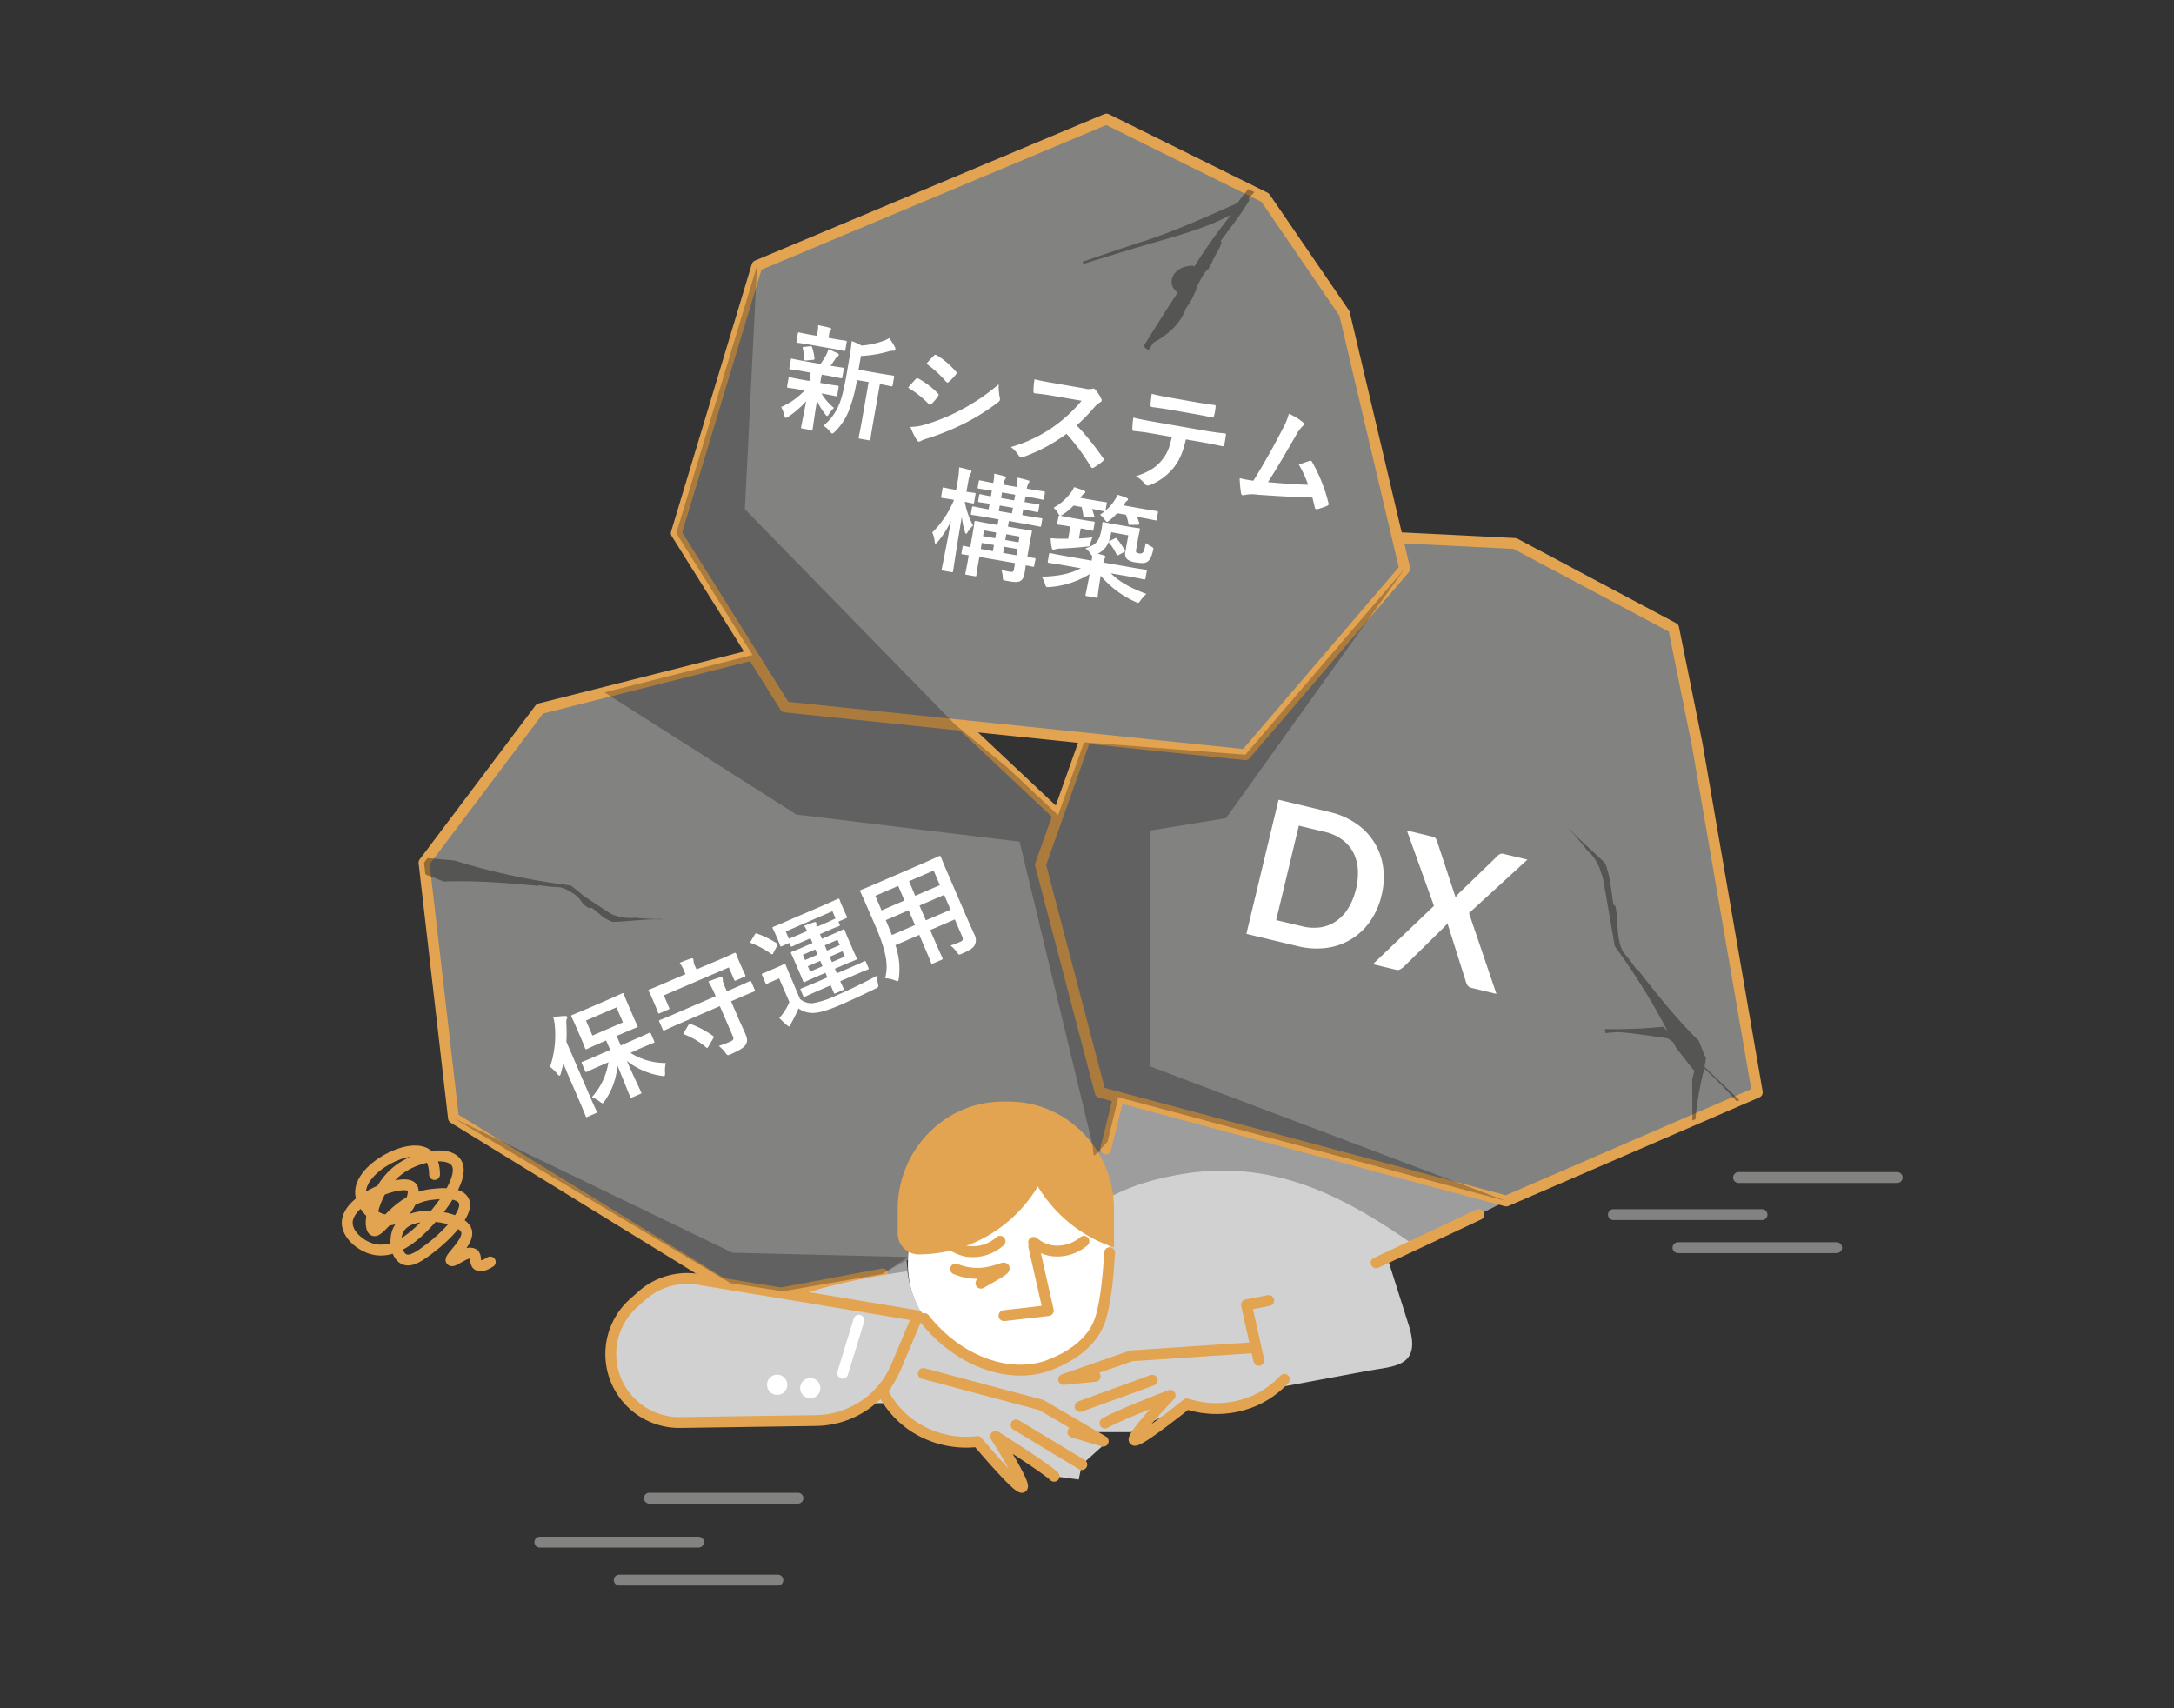 <?xml version="1.0" encoding="UTF-8"?> <svg xmlns="http://www.w3.org/2000/svg" xmlns:xlink="http://www.w3.org/1999/xlink" viewBox="0 0 700 550"><rect x="0" y="0" width="700" height="550" fill="#333333" stroke="none"/><defs><style>.cls-1,.cls-10,.cls-11,.cls-6,.cls-7{fill:none;}.cls-2,.cls-9{fill:#d1d1d1;}.cls-3{opacity:0.25;}.cls-4{fill:#828281;}.cls-12,.cls-4,.cls-7,.cls-9{stroke:#e3a452;}.cls-10,.cls-11,.cls-12,.cls-4,.cls-6,.cls-7,.cls-9{stroke-linecap:round;stroke-linejoin:round;}.cls-11,.cls-12,.cls-4,.cls-6,.cls-7,.cls-9{stroke-width:3.5px;}.cls-5{fill:#fff;}.cls-6{stroke:#828281;}.cls-8{fill:#e3a452;}.cls-10{stroke:#d5a153;stroke-width:2.63px;}.cls-11{stroke:#fff;}.cls-12{fill:#eecea7;}.cls-13{opacity:0.35;}.cls-14{clip-path:url(#clip-path);}.cls-15{fill:#ffedde;opacity:0.89;}.cls-16{clip-path:url(#clip-path-2);}</style><clipPath id="clip-path"><rect class="cls-1" x="-1069.08" y="1580.68" width="1900" height="1959.51"></rect></clipPath><clipPath id="clip-path-2"><rect class="cls-1" x="1614.26" y="1580.68" width="1900" height="1959.51"></rect></clipPath></defs><g id="絵柄"><path class="cls-2" d="M444.27,321.68c-50.88,0-194,98.77-194,98.77l10.66,10.16,31.3-21.3-.9-8.64,10.9-13.11,26.15-15.11,27.49,3.86L356,417l31.82,19.53,84.27-43.48,47.45-23.52S495.15,321.68,444.27,321.68Z"></path><path class="cls-3" d="M503.11,347.75l-112.76-9.67c-61.43,28.08-140.12,82.37-140.12,82.37l10.66,10.16,31.3-21.3-.9-8.64,10.9-13.11,26.15-15.11,22.05,16.41c6.09-2.26,11.58-7.75,30.41-10.88,30.78-5.13,54.07,8.74,74.53,22.86l16.72-7.75,47.45-23.52A99.41,99.41,0,0,0,503.11,347.75Z"></path><polyline class="cls-4" points="284.17 410.15 240.84 418.29 146.02 359.96 136.53 277.75 173.83 228.19 276.59 202.19 374.64 294.36 360.52 351.7 356.04 369.9"></polyline><polygon class="cls-4" points="354.25 351.7 335.02 278.41 373.81 169.31 487.79 174.99 538.88 202.19 546.43 239.48 565.82 351.7 484.99 386.68 354.25 351.7"></polygon><polygon class="cls-4" points="252.8 227.62 217.75 171.67 243.75 85.52 356.27 38.34 407.36 63.62 432.9 100.91 452.29 183.1 401 242.99 252.8 227.62"></polygon><path class="cls-2" d="M443.09,393.48l10.64,33.61c4,13.23-5,12.72-13.54,14.31l-38.84,7.22"></path><polygon class="cls-2" points="408.24 448.62 444.2 401.33 387.78 408.26 380.01 444.39 386.72 451.8 396.06 452.85 408.24 448.62"></polygon><polyline class="cls-2" points="323.91 464.6 339.41 475.3 347.33 476.37 348.33 471.55 348.33 471.55 356.42 464.27 336.89 455.73 309.52 455 317.27 463.14"></polyline><path class="cls-5" d="M357.28,404.71c0,20.12-10.37,36.14-28.28,36.14s-38.11-14.1-36.59-36.14c1.38-20.07,14.52-36.43,32.44-36.43S357.28,384.59,357.28,404.71Z"></path><path class="cls-2" d="M386.72,451.8c-.29-35.82-11.14-32-26.88-42.26l-1.71-1.14c-.55,4.68-.61,10.27-2.75,14.62a44.72,44.72,0,0,1-3.86,6.45c-6.22,8.63-14.17,11.68-24.43,11.68-17.31,0-32.83-14.6-34.9-31.84-16.91,2.31-32.74,6.51-34.58,8-10.78,8.78-15.46,21.79-17.77,34.47Z"></path><line class="cls-6" x1="209.07" y1="482.37" x2="256.92" y2="482.37"></line><line class="cls-6" x1="173.83" y1="496.51" x2="224.92" y2="496.51"></line><line class="cls-6" x1="199.38" y1="508.74" x2="250.46" y2="508.74"></line><line class="cls-6" x1="519.5" y1="391.06" x2="567.35" y2="391.06"></line><line class="cls-6" x1="559.78" y1="379.12" x2="610.87" y2="379.12"></line><line class="cls-6" x1="540.28" y1="401.71" x2="591.37" y2="401.71"></line><polyline class="cls-7" points="332.87 401.33 337.53 421.95 323.27 423.6"></polyline><path class="cls-8" d="M324.8,354.67h-1.86c-18.73,0-33.9,15.54-33.9,34.71v7.67a6.78,6.78,0,0,0,6.69,6.83h.07A44.88,44.88,0,0,0,334.16,382a45.5,45.5,0,0,0,24.54,19.64V389.38C358.7,370.21,343.53,354.67,324.8,354.67Z"></path><path class="cls-7" d="M322,399.64a13.22,13.22,0,0,1-10.53,3.25,12.12,12.12,0,0,1-5.65-2.55"></path><polyline class="cls-2" points="262.53 418.14 292.1 422.24 294.13 425.08 288.61 439.89 319.36 447.49 332.85 440.77 343.7 437.6 366.55 434.09 387.78 436.57 386.72 454.86 381.31 452.59 364.13 461.1 300.79 461.1"></polyline><path class="cls-7" d="M349,399.65a13.25,13.25,0,0,1-10.59,3,12.18,12.18,0,0,1-5.6-2.66"></path><polyline class="cls-7" points="297.29 442.23 335.26 452.36 355.22 464.02 345.45 461.1"></polyline><path class="cls-9" d="M339.41,475.3c-3.25-3-18.83-12.82-18.83-12.82s9.5,14.89,8.6,16.32-14.45-14.67-14.45-14.67a31,31,0,0,1-21.1-5.19,30.09,30.09,0,0,1-9.46-10.89l2.73-4.76"></path><line class="cls-7" x1="327.16" y1="458.78" x2="348.33" y2="471.55"></line><polyline class="cls-7" points="403.51 433.91 364.3 436.53 342.47 444.14 352.61 443.15"></polyline><path class="cls-7" d="M413.57,444.1a30,30,0,0,1-9.69,6.91,31,31,0,0,1-21.71,1s-16.38,13.18-17,11.61,11.58-14.36,11.58-14.36-17.18,6.61-20.95,8.95"></path><line class="cls-7" x1="371.01" y1="444.39" x2="347.77" y2="452.84"></line><path class="cls-7" d="M357.28,403.33c-.36,6.52-1.1,14.46-2.57,19.93-.61,2.29-2.62,10.75-16.73,16.19-12.53,4.83-29.24-.82-40.36-14.93"></path><line class="cls-10" x1="244.84" y1="451.8" x2="270.38" y2="451.8"></line><path class="cls-9" d="M288.61,439.89l6.84-16.26-32.92-5.49-37.63-6.22a22,22,0,0,0-18.24,5.27l-2.59,2.31a22,22,0,0,0-1.62,31.33h0A22,22,0,0,0,219,458l43.93-.64h0A28.52,28.52,0,0,0,288.61,439.89Z"></path><line class="cls-11" x1="276.55" y1="425.06" x2="271.33" y2="442.11"></line><path class="cls-7" d="M139.92,378.15c0-2-.4-5.07-2.49-6.56-5.57-4-21.67,4.53-21.32,12.51.19,4.22,5,9.55,9.9,8.61s8.3-8.48,6.63-10.47c-2.62-3.12-20.84,3.56-20.84,11.45,0,3.76,4.15,7.34,8.06,8.42,8.23,2.28,16-6.38,19.2-9.94,3.47-3.87,10.88-13.72,7.76-18-2.59-3.52-11.63-2.12-17.45,1.76-9.18,6.13-11.18,19-9.1,20.24s7.75-10.61,19-11.63c.81-.07,8.31-1.2,10,1.94,2.11,3.9-6,11.83-10.78,15.44-3,2.25-6.11,4.6-8.41,3.49-2.66-1.29-3.5-6.9-1.46-10.06,4.08-6.32,20.15-3.8,21.59.94,1.07,3.5-5.7,8.73-4.93,9.54s4.89-3.42,7.16-2.13c1.14.65.23,2.84,1.37,3.61,1,.66,2.66-.11,4.06-1"></path><circle class="cls-5" cx="260.89" cy="446.93" r="3.26"></circle><circle class="cls-5" cx="250.23" cy="445.86" r="3.27"></circle><path class="cls-7" d="M307.71,408.59a18.54,18.54,0,0,0,6.35,1.38c5.21.17,9.06-2.05,9.25-1.66s-1.2,1.3-7.46,4.83"></path><line class="cls-12" x1="443.09" y1="406.59" x2="476.14" y2="391.06"></line><polyline class="cls-3" points="146.02 359.96 235.84 403.33 292.41 404.71 284.17 410.15 252.04 415.76 235.23 413.14 146.02 359.96"></polyline><polygon class="cls-3" points="370.46 267.39 394.75 263.43 452.29 183.1 401 242.99 349.04 238.98 343.22 255.35 341.22 260.97 341.22 260.97 340.7 262.45 324.51 247.24 307.55 233.3 239.84 163.96 243.75 85.52 217.75 171.67 242.3 210.87 194.62 222.93 256.43 262.25 328.29 270.99 351.71 368.28 352.17 372.06 352.75 371.74 356.61 367.59 358.16 361.29 359.94 354.04 359.84 353.2 484.99 386.68 370.46 343.39 370.46 267.39"></polygon><path class="cls-13" d="M377.94,96.11l1.31-2A1.1,1.1,0,0,1,379,94a4,4,0,0,1-1.23-5.3c1.23-2.17,3.59-3,5.95-3.17a.89.89,0,0,1,.8.33,178.84,178.84,0,0,1,11.91-16.75c-8.33,4.51-18.1,7-27,9.61-6.74,1.94-13.69,4.14-20.61,6.24-.06-.24-.12-.47-.17-.7,6.47-2.23,14-4.81,19-6.39,10.67-3.41,20.55-8,30.74-12.45,1.14-1.54,2.32-3.06,3.51-4.56l2,1c-.64.69-1.28,1.36-1.93,2a.68.68,0,0,1,.15.89c-2.73,4.48-6,8.69-9.16,12.94a.48.48,0,0,1,.31.61,20.38,20.38,0,0,1-1.95,3.91c-.75,1.45-1.39,3-2.21,4.37a.51.51,0,0,1-.44.22,28.38,28.38,0,0,0-3.16,5.33l-.35.9a3.32,3.32,0,0,1-.07.5.69.69,0,0,1-.31.46,18.08,18.08,0,0,1-1.81,3.66l-1.06,1.5c-1.77,4.85-5.38,8.4-10.54,11.17l-1.56,2.48-1.62-1.27C371.37,106.4,374.61,101.22,377.94,96.11ZM204.46,295.48a13.85,13.85,0,0,1-5.89-.6l-.06,0a5,5,0,0,1-1.91-.77c-1.87-.57,1.2.86-.48-.25l-6.87-4.53c-3-1.95-2.64-2.3-5.6-4.26a215.81,215.81,0,0,1-37.3-8c-2.91-.28-5.82-.54-8.71-.79l-1.11,1.47.41,3.56c.11.12.21.26.31.38,1.9.59,3.77,1.43,5.64,2.15,10.12-.4,20.26.42,30.35,1.38a1.13,1.13,0,0,0,.27-.22,56.85,56.85,0,0,0,6.67.66h.17a12.92,12.92,0,0,1,3.16,1.33l1.32.84c2.68,1.85,1.8,2.71,4.46,4.37a1.07,1.07,0,0,0,1.1,0c3.73,2.57,2.65,2.87,6.84,4.62,5.34-.14,10.72-1,16.07-.79a1.07,1.07,0,0,0-.16-.14A71.79,71.79,0,0,1,204.46,295.48ZM551.1,345.66l-2.28-2.18c.19-.92.35-1.86.46-2.8-.87-1.78-1.54-3.72-2.29-5.57-7.22-7.11-13.57-15.06-19.77-23.07a1.39,1.39,0,0,0-.35,0,58.25,58.25,0,0,0-4.09-5.32l-.13-.12a13,13,0,0,1-1.19-3.21c-.09-.51-.19-1-.29-1.53-.49-3.22-.34-6.66-.95-9.73a1,1,0,0,0-.73-.83c-.68-4.48-1-9.06-2.61-13.31-3.76-3.81-8-7.17-11.58-11.17a.77.77,0,0,0,0,.21,70.71,70.71,0,0,1,5.62,6.62,13.87,13.87,0,0,1,3.6,4.71s0,0,0,.05a5,5,0,0,1,.75,1.93,20.09,20.09,0,0,1,1.44,5.68q.71,4,1.4,8.1.92,5.25,1.82,10.49a216.76,216.76,0,0,1,17,27.35c-.46-.46-.93-.92-1.39-1.39a150.51,150.51,0,0,1-18.75.74c0,.45.11.9.16,1.36,1-.17,2.14-.21,3-.32,2.57-.32,17.09,2,17.09,2,.6.41,1.18.85,1.76,1.3.26.53.54,1.05.79,1.58,1.82,2.34,3.66,4.68,5.48,7a1.36,1.36,0,0,0,.49.39c-.24,1.05-.49,2.09-.73,3.14q.11,6.47.07,13l1-.41A98.91,98.91,0,0,1,548.26,346c.16-.66.31-1.33.45-2q4.06,3.7,7.84,7.7c.89.95,1.77,1.91,2.64,2.89l.87-.38Z"></path><path class="cls-5" d="M444.84,288.28a24,24,0,0,1-3.67,8.34,20.16,20.16,0,0,1-14.06,8.57,25,25,0,0,1-9.34-.57l-16.45-3.95,10.36-43.18,16.45,3.95a24.81,24.81,0,0,1,8.58,3.75,20.13,20.13,0,0,1,8.64,14A24,24,0,0,1,444.84,288.28Zm-8.24-2a20.47,20.47,0,0,0,.59-6.6,13.7,13.7,0,0,0-1.57-5.43,12.2,12.2,0,0,0-3.58-4,15.28,15.28,0,0,0-5.44-2.41l-8.39-2-7.3,30.4,8.4,2a15.15,15.15,0,0,0,5.94.32,12.21,12.21,0,0,0,5-2,13.71,13.71,0,0,0,3.86-4.13A20.66,20.66,0,0,0,436.6,286.3Z"></path><path class="cls-5" d="M481.83,320l-8-1.92a2.07,2.07,0,0,1-1.23-.74,3.67,3.67,0,0,1-.56-1.14l-6-19a6.18,6.18,0,0,1-.88,1.15l-13.25,13a6,6,0,0,1-1.05.74,1.72,1.72,0,0,1-1.31.15l-7.5-1.8,19.67-18.78L453,267.39l8,1.93a2.47,2.47,0,0,1,1.16.51,2.27,2.27,0,0,1,.52.9l6,18.18a13,13,0,0,1,1.08-1.32l12.42-12a2.64,2.64,0,0,1,.92-.66,1.69,1.69,0,0,1,1.05,0l7.67,1.84L473,294Z"></path><path class="cls-5" d="M183.16,346.66c-.54-1.25-1.17-2.82-1.77-4.29-.24,1.11-.53,2.2-.82,3.29-.12.37-.22.61-.35.67s-.36-.09-.67-.43a12.6,12.6,0,0,0-2.44-2.4,32.07,32.07,0,0,0,1.52-13.36,12.19,12.19,0,0,0-.5-2.63,29.88,29.88,0,0,1,3.72-.4c.39,0,.64,0,.76.27s0,.42-.13.74-.18.68-.11,1.69a47.89,47.89,0,0,1,0,5.62l7.5,17.35c1.41,3.28,2.2,4.9,2.27,5.07.15.34.13.39-.21.53l-2.84,1.23c-.3.13-.35.11-.5-.23s-.72-1.85-2.13-5.13ZM193.61,343c-3.34,1.45-4.46,2-4.66,2.1s-.39.12-.53-.21l-1.08-2.5c-.15-.34-.13-.39.21-.53s1.38-.52,4.72-2l4.22-1.83L195.16,335l-1.92.83c-3,1.31-4.06,1.83-4.29,1.94s-.39.12-.54-.21-.38-1.08-1.21-3l-1.86-4.29c-.83-1.93-1.25-2.71-1.35-2.94s-.13-.39.21-.54,1.31-.48,4.35-1.8l7.5-3.24c3-1.31,4-1.82,4.26-1.92s.38-.13.53.21.39,1.08,1.22,3l1.85,4.29c.83,1.93,1.27,2.74,1.35,2.94s.13.39-.21.53-1.28.48-4.31,1.79l-2.2.95,1.33,3.07,4.56-2c3.31-1.43,4.42-2,4.63-2.08s.35-.11.5.23l1.08,2.49c.14.34.12.39-.18.52s-1.38.52-4.69,1.95L203,339a21.18,21.18,0,0,0,11.38,3.25,9.77,9.77,0,0,0-.24,3.15c0,.6,0,.88-.19,1a2,2,0,0,1-.93,0,23.59,23.59,0,0,1-11.18-4.83c1.82,4.22,4.1,8.93,4.59,10.08.15.34.13.39-.21.53l-2.77,1.2c-.34.15-.38.13-.53-.21-.48-1.12-2.3-5.78-4.12-10.08a22.91,22.91,0,0,1-4.07,11.34c-.3.41-.43.66-.64.75s-.44-.09-1-.5a10.81,10.81,0,0,0-2.51-1.44A21.6,21.6,0,0,0,195.91,342Zm4.88-18.66-9.82,4.25,2.08,4.83,9.83-4.25Z"></path><path class="cls-5" d="M232,308.83c3.14-1.36,4.26-1.92,4.46-2s.39-.12.54.21.28.84.69,1.79l.61,1.42c1.3,3,1.57,3.45,1.67,3.68s.13.39-.21.53l-2.83,1.23c-.34.15-.39.13-.54-.21l-1.72-4-20.93,9,1.72,4c.15.34.13.38-.21.53l-2.84,1.23c-.33.14-.38.12-.53-.21s-.24-.74-1.54-3.75l-.49-1.15c-.53-1.21-.84-1.76-1-2s-.12-.39.21-.53,1.38-.52,4.52-1.88l7.13-3.08-.24-.54a14.51,14.51,0,0,0-1.62-3.1c1.22-.53,2.46-1,3.69-1.4.35-.11.58,0,.65.12a1.85,1.85,0,0,1,.12.75,5.91,5.91,0,0,0,.7,2.06l.24.58Zm-13.8,21c-3,1.31-4.06,1.83-4.26,1.92s-.39.12-.55-.25l-1.11-2.56c-.14-.34-.13-.39.21-.53s1.28-.48,4.32-1.79l13.61-5.88a31.07,31.07,0,0,0-2.36-4.71c1.3-.52,2.58-1,3.85-1.39.35-.11.64,0,.71.17a1.83,1.83,0,0,1,.11.8c0,.49.26,1.17,1.27,3.5l0,.07,3.14-1.36c3-1.3,4-1.82,4.22-1.91s.39-.13.54.21l1.11,2.57c.16.37.14.42-.2.56s-1.28.48-4.28,1.78l-3.14,1.35,2.24,5.2c.82,1.89,1.57,3.45,2.32,5.17s.75,2.48.2,3.52c-.43.87-1.73,1.75-4.82,3.13-1.07.5-1.08.47-1.76-.44a10.48,10.48,0,0,0-2.15-2.2,34.16,34.16,0,0,0,3.76-1.42c.94-.41,1.16-.83.81-1.64l-4.22-9.76Zm3.48.17c.23-.38.35-.39.71-.3a30.65,30.65,0,0,1,7.18,3.83c.34.21.35.33.09.76L228.06,337a1.24,1.24,0,0,1-.32.38c-.14.06-.25,0-.39-.16a24.19,24.19,0,0,0-7-4.16c-.42-.14-.39-.27-.1-.71Z"></path><path class="cls-5" d="M243,300.94a.9.9,0,0,1,.33-.43c.1,0,.2,0,.39.07a30.34,30.34,0,0,1,6.42,3.16c.28.2.33.3.09.76l-1.24,2.34c-.13.26-.2.37-.3.41s-.21,0-.42-.14a28.94,28.94,0,0,0-6.43-3.47c-.34-.13-.33-.21-.08-.64Zm14.59,20.7a5.68,5.68,0,0,0,4.11,1.35,27.78,27.78,0,0,0,7.15-2.29c4.39-1.9,8.91-4.05,13.75-6.67a5,5,0,0,0,.06,2.54c.26,1.17.27,1.21-.78,1.74-4.13,2-7.8,3.74-11.31,5.25-3.85,1.67-6.8,2.54-8.71,2.57a7.82,7.82,0,0,1-4.75-1.44c-.57,1.37-1.27,2.72-2.06,4.22a4.41,4.41,0,0,0-.47,1c-.08.28-.19.49-.33.55s-.47-.08-.71-.26a30.55,30.55,0,0,1-2.62-2.43,19.94,19.94,0,0,0,1.56-2,16.26,16.26,0,0,0,1.68-3.17l-3.29-7.59-1.45.62c-1.75.76-2.2,1-2.37,1.11-.37.16-.42.14-.58-.23l-1.1-2.57c-.15-.34-.13-.39.24-.55.17-.07.67-.21,2.43-1l1.95-.85c1.76-.76,2.27-1.06,2.44-1.13.34-.15.39-.13.53.21s.45,1.21,1.37,3.33Zm6.17-2.79c-3.27,1.42-4.39,2-4.59,2.07s-.39.12-.54-.21l-.83-1.93c-.14-.34-.12-.38.21-.53s1.38-.52,4.66-1.93l3.75-1.62-.65-1.49-2.29,1c-3.07,1.32-4.13,1.86-4.36,2s-.35.11-.5-.23-.39-1-1.18-2.81l-1.47-3.41c-.8-1.86-1.16-2.59-1.25-2.79s-.12-.39.18-.52,1.35-.5,4.42-1.83l2.3-1-.66-1.52-2.67,1.15c-2,.88-3,1.39-3.21,1.47s-.39.13-.53-.21l-.4-.91-2.43,1.05c-.34.15-.39.13-.52-.18s-.19-.63-1.27-3.13l-.37-.85c-.38-.87-.65-1.32-.74-1.52-.16-.37-.14-.42.2-.57s1.45-.54,4.72-2l11.38-4.92c3.31-1.43,4.46-2,4.67-2.09s.38-.13.54.24c.09.21.23.71.52,1.38l.45,1.05c1.08,2.5,1.32,2.87,1.41,3.08s.11.35-.22.49l-2.54,1.1.4.91c.14.34.12.39-.21.53s-1.25.46-3.27,1.34L264,300.76l.65,1.52,2.47-1.07c3.07-1.33,4.12-1.86,4.32-1.95s.39-.13.54.21c.07.17.34,1,1.14,2.83l1.47,3.41c.79,1.83,1.2,2.57,1.28,2.78s.13.38-.21.53-1.31.49-4.38,1.81l-2.47,1.07.64,1.48,4.19-1.8c3.31-1.43,4.43-2,4.63-2.09s.39-.12.53.21l.84,1.93c.14.34.12.39-.21.53s-1.39.52-4.69,1.95l-4.19,1.81c.64,1.48,1,2.13,1.09,2.33s.09.4-.21.53L269,319.83c-.31.14-.4.1-.54-.21s-.34-.89-1-2.39ZM253,299.9l1,2.33c.2-.09,1.25-.46,3.27-1.34l2.64-1.13a13.84,13.84,0,0,0-1-1.67c1.27-.51,2-.77,3.23-1.16.32-.09.55-.11.64.09a1.66,1.66,0,0,1,.08.64,1.62,1.62,0,0,0,.09.77l2.87-1.24c2-.88,3-1.38,3.21-1.47l-1-2.33Zm10.24,7.47-.73-1.69-4,1.74.73,1.69Zm1.6,3.72-.74-1.73-4,1.74.75,1.72Zm.71-6.72.73,1.69,4.12-1.78-.73-1.69Zm5.71,1.9-4.12,1.78.74,1.72L272,308Z"></path><path class="cls-5" d="M311.71,296.38c.67,1.56,1.48,3.25,2.08,4.63a3.52,3.52,0,0,1,.07,3.22c-.4.85-1.28,1.59-4.08,2.8-1,.46-1,.48-1.67-.44a9.7,9.7,0,0,0-2.06-2.15c1.43-.5,2.09-.74,3.2-1.23.78-.33.93-.8.6-1.58l-2.42-5.6-7.94,3.43,1.74,4c1.41,3.27,2.14,4.76,2.22,5s.13.39-.21.54l-2.9,1.25c-.34.15-.39.13-.53-.21s-.68-1.75-2.09-5L296,301l-7.7,3.32a23.18,23.18,0,0,1,1.11,10.63c-.07.59-.15.86-.32.93s-.41,0-.94-.23a9.82,9.82,0,0,0-3.14-.69c1.09-4.23.37-8.69-3.15-16.83l-2.4-5.53c-1.51-3.52-2.37-5.31-2.46-5.51-.16-.37-.14-.42.23-.58.21-.09,1.42-.53,4.66-1.94l15.87-6.86c3.27-1.41,4.39-2,4.63-2.08s.38-.12.54.25c.09.2.81,2.05,2.33,5.56Zm-20.5-6.44-2-4.7-7.36,3.18,2,4.7Zm3.41,7.9-2.06-4.76-7.36,3.18.16.37c.71,1.62,1.3,3.09,1.8,4.43Zm-1.93-14.12,2,4.7,7.93-3.43-2-4.7Zm13.38,9.17L304,288.13l-7.94,3.43,2.06,4.76Z"></path><path class="cls-5" d="M258.93,119.61c-3.19-.55-4.25-.67-4.47-.7s-.35-.1-.29-.47l.46-2.61c.06-.36.1-.39.43-.33s1.25.29,4.44.85l4.67.82a22.8,22.8,0,0,0,2-3.2,6.15,6.15,0,0,0,.53-1.55c1.16.43,2,.88,3,1.32.34.17.39.33.34.58a.61.61,0,0,1-.38.49,2.08,2.08,0,0,0-.69.74c-.56.84-1,1.44-1.54,2.2,2.5.43,3.56.55,3.92.61s.39.11.33.47l-.46,2.61c-.06.36-.1.39-.47.33-.21,0-1.29-.31-4.44-.86l-1.67-.29a11,11,0,0,0-.42,2l-.11.65,1.23.22c3.08.54,4.14.65,4.36.69s.39.1.33.47l-.45,2.57c-.07.36-.11.39-.47.33s-1.26-.3-4.34-.84l-.25,0a17.3,17.3,0,0,0,4,4.61,10.62,10.62,0,0,0-1.67,2.1c-.21.34-.36.54-.54.5s-.37-.21-.67-.64a18,18,0,0,1-2.57-4.33c-.84,5-1.2,7.93-1.42,9.2-.07.36-.11.39-.51.32l-2.86-.5c-.36-.07-.39-.11-.33-.47.21-1.2.78-3.82,1.62-8.34a29.21,29.21,0,0,1-5.75,5c-.41.26-.66.4-.85.37s-.35-.32-.45-.82a10.58,10.58,0,0,0-1-2.68,22.49,22.49,0,0,0,7.54-5.32l-.91-.16c-3.11-.55-4.18-.66-4.39-.7s-.4-.1-.33-.47l.45-2.57c.06-.36.11-.39.47-.33s1.25.3,4.37.84l1.88.33.12-.65c.14-.83.25-1.45.31-2Zm2.14-8.58c-3-.53-4.07-.64-4.29-.68s-.39-.11-.33-.47l.44-2.5c.07-.36.11-.39.47-.33s1.26.3,4.26.83l1.42.24.17-1a10.73,10.73,0,0,0,.2-2.43c1.3.26,2.45.5,3.74.84.35.1.55.24.52.43a1.46,1.46,0,0,1-.33.57,2.64,2.64,0,0,0-.41,1.28l-.16.94L268,109c3,.53,4,.64,4.25.68.4.07.43.11.37.47l-.44,2.5c-.07.36-.11.39-.51.32-.21,0-1.22-.29-4.22-.81Zm-1.44,5c-.5.06-.64,0-.68-.42a16,16,0,0,0-.45-3.37c-.15-.43-.1-.54.43-.55l1.94-.22c.46,0,.52,0,.61.36a16.63,16.63,0,0,1,.77,3.5c0,.38-.05.48-.47.52Zm16.29,6.33a48.2,48.2,0,0,1-2.78,10.3,20.1,20.1,0,0,1-4.32,6.34c-.41.38-.63.6-.89.56s-.36-.26-.7-.65a8.35,8.35,0,0,0-2.11-1.86,17.07,17.07,0,0,0,5-6.7c.93-2.16,1.64-5.13,2.55-10.31l.69-4c.38-2.14.68-4.07.87-6.23a17.9,17.9,0,0,1,3.18,1.45,26.31,26.31,0,0,0,6.71-1.4,10.82,10.82,0,0,0,2.16-1,14.72,14.72,0,0,1,1.9,3,1.14,1.14,0,0,1,.13.73c0,.22-.28.36-.62.34a4.26,4.26,0,0,0-1.49.19,39.77,39.77,0,0,1-9,1.49l-.77,4.42,6.19,1.09c3.51.61,4.72.75,4.94.79s.39.11.33.47l-.46,2.64c-.07.36-.11.39-.47.33-.18,0-1.16-.24-3.65-.71l-2.24,12.75c-.59,3.41-.77,4.83-.8,5-.07.4-.11.43-.44.37l-3-.52c-.36-.06-.39-.1-.32-.5,0-.18.35-1.58.95-5l2.23-12.75Z"></path><path class="cls-5" d="M294.84,122.07c.22-.23.43-.38.75-.25a25.55,25.55,0,0,1,6.33,4.78c.22.22.34.39.3.61a1,1,0,0,1-.21.37,15.11,15.11,0,0,1-2.08,2.48c-.22.18-.39.3-.53.28s-.24-.12-.4-.3a32,32,0,0,0-6.62-5.23C293.54,123.52,294.3,122.57,294.84,122.07Zm3.51,14.47a61.31,61.31,0,0,0,11-4.53,66.5,66.5,0,0,0,12.21-8.28,18.48,18.48,0,0,0,.34,4.24,1.68,1.68,0,0,1,.06.72,1.15,1.15,0,0,1-.54.77,69,69,0,0,1-10.67,6.75,84.84,84.84,0,0,1-12,4.91,12.24,12.24,0,0,0-2.32.87.83.83,0,0,1-.63.19,1,1,0,0,1-.65-.57,22.74,22.74,0,0,1-2-4.16A17,17,0,0,0,298.35,136.54Zm2.33-22c.33-.39.56-.42,1-.13a24.92,24.92,0,0,1,6.1,5.22.55.55,0,0,1,.21.52.85.85,0,0,1-.23.44,15.63,15.63,0,0,1-2.32,2.4.41.41,0,0,1-.4.15.94.94,0,0,1-.5-.35,35.41,35.41,0,0,0-6.25-5.69C299,116.23,299.9,115.34,300.68,114.5Z"></path><path class="cls-5" d="M349.17,125.06a5.32,5.32,0,0,0,2.56.11.59.59,0,0,1,.42-.07,1.22,1.22,0,0,1,.57.4,13.79,13.79,0,0,1,1.91,2.94,1,1,0,0,1,.09.51c0,.22-.22.44-.59.64a6.85,6.85,0,0,0-1.62,1.36,57.75,57.75,0,0,1-5.83,6,85.39,85.39,0,0,1,8.5,10.53.85.85,0,0,1,.2.56,1,1,0,0,1-.35.5,19.44,19.44,0,0,1-2.86,2,.61.61,0,0,1-.47.14.75.75,0,0,1-.46-.37,66.46,66.46,0,0,0-7.84-10.64,53.11,53.11,0,0,1-13.85,7.43,2.18,2.18,0,0,1-.89.14.83.83,0,0,1-.56-.43,10,10,0,0,0-2.63-2.89,44.64,44.64,0,0,0,14.38-7,45.26,45.26,0,0,0,8.4-7.9l-9.35-1.61c-1.88-.33-3.78-.58-5.76-.78-.3,0-.36-.29-.37-.7a22.58,22.58,0,0,1,.34-3.83c1.93.49,3.74.81,6.1,1.22Z"></path><path class="cls-5" d="M381.84,141.47c-.93,4-1.86,6.36-3.76,8.87a18.5,18.5,0,0,1-7.57,5.73,2.24,2.24,0,0,1-1.16.24,1.1,1.1,0,0,1-.7-.5,9.74,9.74,0,0,0-2.89-2.48c3.89-1.3,6.34-2.7,8.34-5.19,1.76-2.15,2.47-4,3.21-7.46l-6.88-1.21c-1.81-.32-3.61-.52-5.47-.73-.33,0-.4-.3-.35-.78a22.47,22.47,0,0,1,.32-3.52c2,.53,4,.89,6.13,1.26l16.26,2.85c2.83.5,4.94.79,7.11,1,.36.06.36.29.27.8s-.37,2.32-.49,2.79-.33.57-.65.52c-1.87-.41-4.36-.92-6.86-1.36Zm-5.7-9.66c-1.66-.29-3.13-.48-5.17-.76-.47-.08-.54-.28-.5-.72,0-.89.23-2.2.35-3.53,2.51.59,4.35,1,6,1.24l8.11,1.42c2,.36,4.32.72,6.15.93.36.07.39.3.31.77a16.76,16.76,0,0,1-.46,2.64c-.09.51-.19.68-.59.61-1.95-.42-4.08-.83-6.07-1.18Z"></path><path class="cls-5" d="M419.52,135.94c.22.23.37.44.34.66a1.29,1.29,0,0,1-.49.66,12.07,12.07,0,0,0-2,2.75c-3,5.18-5.85,10.17-9.09,15.21,5.66.51,8.76.75,12.92.85a36.62,36.62,0,0,0-3-6.51c1.19-.39,2.35-.82,3.46-1.18.43-.15.63,0,.83.37a51.64,51.64,0,0,1,5.24,13.13.89.89,0,0,1,.06.49c0,.22-.22.41-.58.54a19,19,0,0,1-3,1,.91.91,0,0,1-.46,0c-.21,0-.36-.25-.41-.59-.26-1.09-.49-2.11-.76-3.12-5.95-.15-11.57-.5-17.58-.92a12.36,12.36,0,0,0-4.39.12c-.51.14-.9,0-1-.54a35.61,35.61,0,0,1-.45-4.9,41.38,41.38,0,0,0,4.42.81c3.7-6,6.53-11.06,9.48-16.82A19.37,19.37,0,0,0,415,133.2,19.8,19.8,0,0,1,419.52,135.94Z"></path><path class="cls-5" d="M306.6,160.84c-2.29-.4-3-.46-3.24-.5s-.39-.1-.33-.46l.45-2.58c.06-.36.11-.39.47-.32s.93.23,3.21.63l.69.12.41-2.35a26.73,26.73,0,0,0,.56-4.91,31.72,31.72,0,0,1,3.44.87c.35.13.58.29.54.5a1.54,1.54,0,0,1-.35.73c-.26.4-.43,1-.85,3.36l-.42,2.39c1.74.3,2.37.34,2.62.38s.36.1.3.47l-.45,2.57c-.07.36-.07.4-.44.33-.21,0-.82-.18-2.56-.52a25.19,25.19,0,0,0,2.66,7.64,11.14,11.14,0,0,0-1.76,2.15c-.21.37-.39.53-.54.51s-.22-.23-.33-.66a25.4,25.4,0,0,1-1-4.78c-1.6,9.36-2.71,16.93-2.8,17.48-.07.36-.11.39-.47.32l-2.83-.49c-.4-.07-.42-.11-.36-.48.09-.54,1.51-7.35,3-15.57a29.57,29.57,0,0,1-4.37,6.86c-.29.32-.51.5-.65.48s-.22-.23-.25-.68a9.44,9.44,0,0,0-.77-2.9,31.64,31.64,0,0,0,7-10.5ZM333,182.12c-.06.36-.1.39-.47.33-.14,0-.79-.18-2.24-.43-.14.83-.24,1.63-.34,2.18-.26,1.48-.55,2.29-1.31,2.79s-1.7.53-4.61,0c-1.12-.19-1.12-.19-1.17-1.36a6.78,6.78,0,0,0-.45-2.13c1,.25,1.93.45,2.77.59s1.17,0,1.29-.78l.35-2-11.48-2L315,181.2c-.45,2.58-.59,3.82-.62,4-.07.36-.11.39-.47.33l-2.75-.48c-.37-.07-.4-.11-.33-.47s.3-1.29.76-3.9l.33-1.89c-1.31-.22-1.89-.29-2-.31-.36-.07-.39-.11-.33-.47l.34-1.92c.06-.37.11-.4.47-.33l2,.43.72-4.06c.47-2.68.6-3.85.63-4.07s.11-.39.47-.33,1.4.32,4.66.89l2.32.41.32-1.81-3.62-.64c-3.52-.62-4.76-.76-4.94-.79-.37-.06-.39-.11-.33-.47l.34-1.92c.06-.36.1-.39.46-.33.18,0,1.4.32,4.88.93l.32-1.81c-2.29-.36-3.16-.48-3.35-.51-.36-.06-.39-.11-.32-.47l.3-1.74c.06-.36.11-.39.47-.33.18,0,1,.26,3.32.66l.32-1.81c-2.91-.47-4-.63-4.22-.67-.36-.06-.39-.1-.32-.5l.31-1.78c.07-.39.11-.42.48-.36.18,0,1.29.3,4.19.81a12.57,12.57,0,0,0,.29-3c1.19.28,2.41.57,3.33.84.35.1.52.24.49.39a1.52,1.52,0,0,1-.29.62,3.66,3.66,0,0,0-.53,1.7l4.24.74a12.69,12.69,0,0,0,.3-3c1.22.29,2.36.56,3.29.84.39.1.55.24.53.39a1.25,1.25,0,0,1-.34.61,4.69,4.69,0,0,0-.48,1.71l.58.1c3.48.61,4.72.75,4.94.79s.35.1.28.5l-.31,1.78c-.07.39-.11.42-.44.37s-1.43-.33-4.91-.94l-.58-.1-.32,1.81c3.08.54,4.22.66,4.43.7.37.07.4.11.33.47l-.3,1.74c-.07.36-.11.39-.47.33s-1.33-.31-4.41-.85l-.32,1.81,1.2.21c3.51.62,4.69.75,4.9.79.37.06.4.1.33.47l-.33,1.92c-.07.36-.11.39-.47.32s-1.4-.32-4.92-.93l-5-.88-.32,1.81,2.68.47c3.33.58,4.47.71,4.72.75s.4.11.33.47-.35,1.58-.84,4.37l-.65,3.73c1.49.23,2.15.3,2.29.33.36.06.39.11.33.47Zm-13.3-4.65.34-2-3.91-.68-.34,1.95Zm.73-4.17.33-1.84-3.92-.69-.32,1.85Zm5.4-8,.32-1.81-4.24-.74-.32,1.81Zm.73-4.2.32-1.81-4.23-.74-.32,1.81Zm.71,17.68.35-2-4.28-.75-.34,2ZM324,172l-.32,1.85,4.27.75.33-1.85Z"></path><path class="cls-5" d="M358.92,173.38c.21-.12.33-.17.44-.15s.16.1.32.28a24.63,24.63,0,0,1,2.47,3.61c.19.37.14.43-.31.69l-1.65.87c-.2.11-.33.17-.43.15s-.14-.1-.25-.31a16.87,16.87,0,0,0-2.34-3.7.52.52,0,0,1-.2-.33,7,7,0,0,1-3.5,3.79c.68.16,1.32.35,2,.54.32.09.47.31.43.52a1.62,1.62,0,0,1-.29.62,3.46,3.46,0,0,0-.35,1.14l9,1.58c3.3.58,4.43.7,4.65.74s.39.11.34.43l-.42,2.36c-.06.36-.1.39-.47.33-.21,0-1.32-.31-4.62-.89l-6.05-1.06c2.63,2.66,6.2,4.67,11.42,6.63a14,14,0,0,0-1.85,2.07c-.73,1-.73.92-1.76.44a31.17,31.17,0,0,1-11.08-8.37c-.64,3.66-.93,6.15-1,6.76-.06.37-.11.4-.47.33l-3.11-.54c-.33-.06-.36-.1-.3-.47.11-.61.62-2.87,1.31-6.6A28.49,28.49,0,0,1,338,189c-1.17.1-1.17.1-1.53-1a9.18,9.18,0,0,0-1.05-2.31c5.41-.18,9.12-.91,12.58-2.73l-5.66-1c-3.29-.58-4.43-.7-4.65-.74s-.39-.11-.32-.47l.41-2.35c.06-.33.1-.36.46-.3s1.33.31,4.63.89l8.62,1.51a10.32,10.32,0,0,0,.19-1.53c-.17-.07-.31-.32-.61-.74a5.6,5.6,0,0,0-1.61-1.7c3.59-1.09,4.55-2.34,5.3-6.58.14-.8.15-1.28.19-1.54s.11-.39.47-.32,1,.25,3.54.69l4.09.72c2.57.45,3.38.52,3.64.56s.39.11.33.47-.26,1-.55,2.7l-.57,3.23c-.14.8-.2,1.16-.05,1.34s.4.29.91.38a1.28,1.28,0,0,0,1.25-.31c.27-.25.49-.88.91-3.08a7.58,7.58,0,0,0,1.7,1.15c.89.49.85.52.62,1.42-.47,1.82-.92,2.86-1.77,3.46s-2,.55-3.67.25a5.47,5.47,0,0,1-2.85-1,2.53,2.53,0,0,1-.58-2.46l.92-5.25-5.47-1a18.13,18.13,0,0,1-.83,3,2.75,2.75,0,0,1,.34-.2Zm-18.11-7c.05-.32.1-.39.43-.33a2.9,2.9,0,0,1-.54-.77,6.36,6.36,0,0,0-1.48-1.79,17.91,17.91,0,0,0,5.71-5.05,9.49,9.49,0,0,0,.91-1.59,29.65,29.65,0,0,1,3.13,1.11c.36.1.52.24.47.53s-.17.3-.42.45a2.11,2.11,0,0,0-.72.73c-.16.23-.34.42-.49.62l4,.7c3,.53,4,.63,4.21.67.37.06.39.1.33.5l-.4,2.28a17,17,0,0,0,3-3.47,9.91,9.91,0,0,0,.93-1.66,22.93,22.93,0,0,1,2.85,1c.38.14.52.24.47.49a.61.61,0,0,1-.34.46,1.88,1.88,0,0,0-.67.82l-.44.63,5.54,1c3.69.65,5,.81,5.23.85s.39.1.32.5l-.37,2.14c-.07.36-.11.39-.47.33s-1.51-.34-5.21-1l-.69-.12a13.61,13.61,0,0,1,.73,2.07c.08.35,0,.45-.46.48L364,169c-.53,0-.59,0-.68-.42a13.11,13.11,0,0,0-.77-2.83l-2.86-.5a19.46,19.46,0,0,1-2.46,2.3c-.43.33-.64.48-.83.45s-.39-.29-.79-.81a6.33,6.33,0,0,0-1.42-1.45c.51-.36,1-.72,1.46-1.12l-.18,0c-.21,0-1.11-.27-3.86-.76.28.73.49,1.47.72,2.26.12.39,0,.49-.45.48l-2.33,0c-.56,0-.67,0-.71-.42a16.26,16.26,0,0,0-.6-2.95l-2.57-.45a17.16,17.16,0,0,1-3.37,2.81,2.46,2.46,0,0,1-.83.45c.39.11,1.29.3,3.29.65l3.87.68c2.47.43,3.28.5,3.5.54s.39.11.32.47l-.37,2.14c-.07.36-.11.39-.47.33s-1-.26-3.47-.69l-.18,0-.56,3.23c1.35-.07,2.79-.19,4.36-.36a9.73,9.73,0,0,0-.61,1.72c-.24,1.19-.24,1.19-1.41,1.25-3.12.35-5.8.51-8.74.63a4.35,4.35,0,0,0-1.27.23,1.11,1.11,0,0,1-.65.11c-.22,0-.38-.22-.43-.56a22,22,0,0,1-.35-3.13c1.22.11,2.21.17,3.49.17l2.15,0,.69-3.91-.36-.07c-2.5-.44-3.27-.5-3.49-.53-.4-.07-.43-.12-.37-.48Z"></path><g class="cls-14"><circle class="cls-15" cx="-523.85" cy="2035.95" r="1502.79"></circle></g><g class="cls-16"><circle class="cls-15" cx="2159.49" cy="2035.95" r="1502.79"></circle></g><polyline class="cls-7" points="405.32 438 401.35 420.11 408.51 418.73"></polyline></g></svg> 
